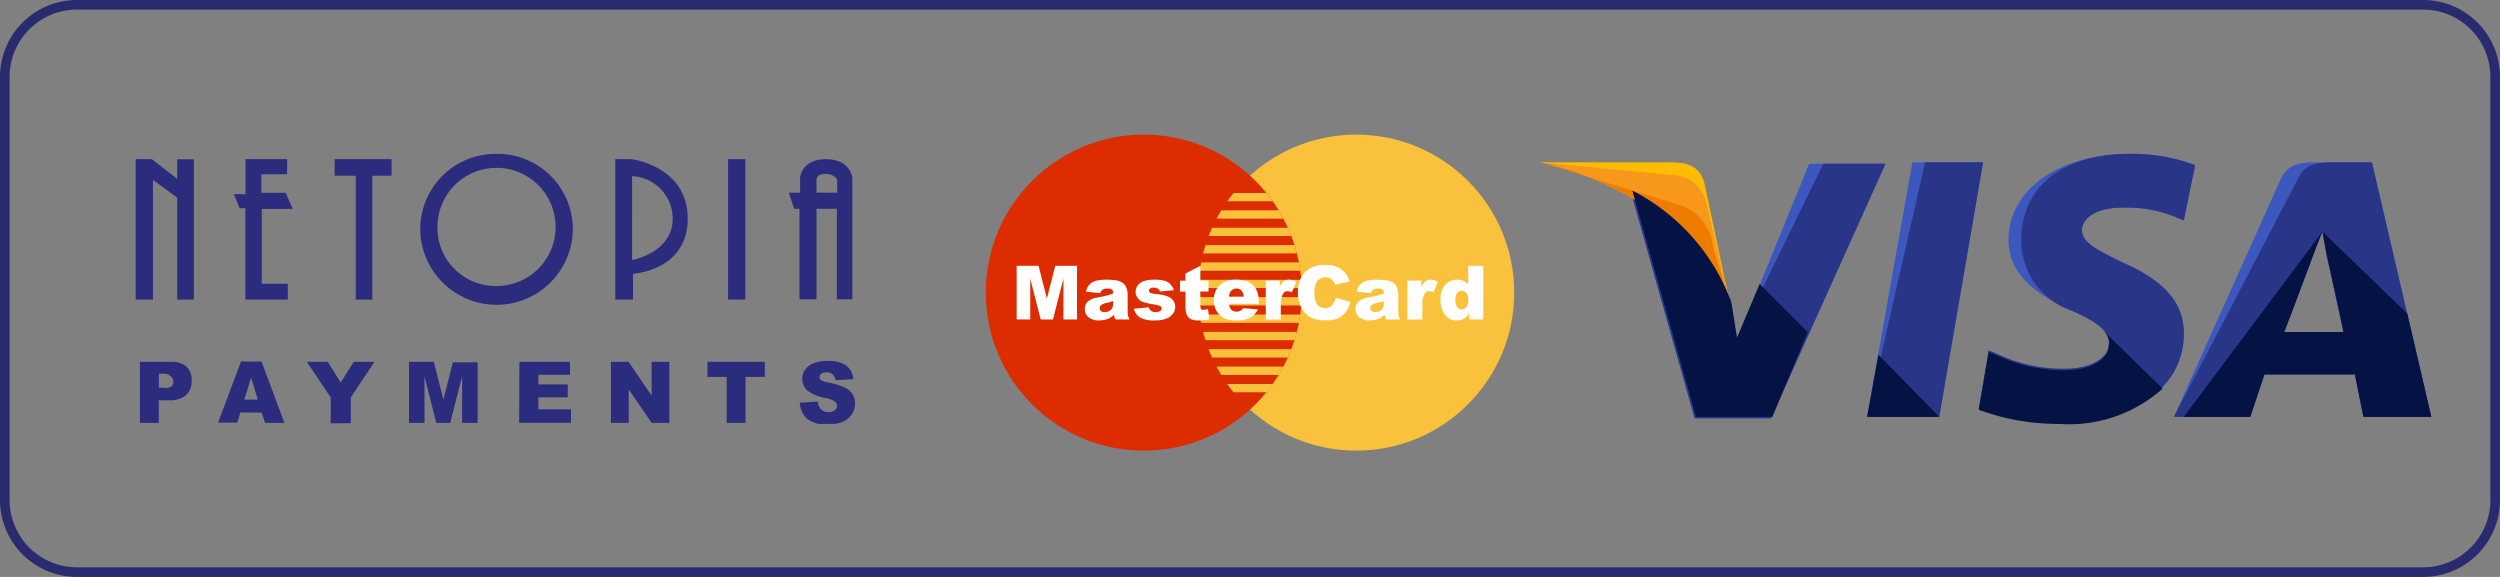<svg xmlns="http://www.w3.org/2000/svg" xmlns:xlink="http://www.w3.org/1999/xlink" width="130" height="30" viewBox="0 0 130 30">
  <rect x="0" y="0" width="130" height="30" fill="#808080" stroke="none"/>
  <defs>
    <clipPath id="clip-path">
      <rect id="Rectangle_13746" data-name="Rectangle 13746" width="37.415" height="14.043" fill="#2c2c7f"/>
    </clipPath>
  </defs>
  <g id="Group_5307" data-name="Group 5307" transform="translate(22966 -3685)">
    <g id="Group_5306" data-name="Group 5306" transform="translate(-22958.945 3693)" clip-path="url(#clip-path)">
      <path id="Path_33546" data-name="Path 33546" d="M12.79,50.679h1.628a1.13,1.13,0,0,1,.8.256.955.955,0,0,1,.262.72.975.975,0,0,1-.289.753,1.244,1.244,0,0,1-.881.269h-.538v1.177H12.79Zm.982,1.345h.242a.6.6,0,0,0,.4-.054.33.33,0,0,0,.114-.256.343.343,0,0,0-.1-.249.5.5,0,0,0-.37-.168h-.282Z" transform="translate(-12.568 -39.864)" fill="#2c2c7f"/>
      <path id="Path_33547" data-name="Path 33547" d="M29.52,53.288H28.41l-.155.525h-1l1.19-3.175h1.069l1.19,3.188H29.695Zm-.2-.673-.35-1.137-.35,1.137Z" transform="translate(-22.969 -39.837)" fill="#2c2c7f"/>
      <path id="Path_33548" data-name="Path 33548" d="M43.7,50.686h1.09l.673,1.076.673-1.076h1.083l-1.231,1.85v1.345H44.942V52.536Z" transform="translate(-34.8 -39.871)" fill="#2c2c7f"/>
      <path id="Path_33549" data-name="Path 33549" d="M62.6,50.686H63.89l.5,1.964.491-1.937H66.17v3.148h-.807V51.439l-.619,2.421h-.726l-.612-2.421v2.421H62.6Z" transform="translate(-48.387 -39.871)" fill="#2c2c7f"/>
      <path id="Path_33550" data-name="Path 33550" d="M83.014,50.686h2.63v.673H84v.5h1.527v.673H84v.625h1.695v.7H83Z" transform="translate(-63.059 -39.871)" fill="#2c2c7f"/>
      <path id="Path_33551" data-name="Path 33551" d="M100,50.686h.915l1.2,1.755V50.686h.922v3.175h-.922l-1.19-1.742v1.742H100Z" transform="translate(-75.286 -39.871)" fill="#2c2c7f"/>
      <path id="Path_33552" data-name="Path 33552" d="M117.867,50.686h2.979v.787h-1v2.388h-.982V51.473h-1Z" transform="translate(-88.132 -39.871)" fill="#2c2c7f"/>
      <path id="Path_33553" data-name="Path 33553" d="M134.964,52.666l.935-.061a.733.733,0,0,0,.121.35.532.532,0,0,0,.437.2.492.492,0,0,0,.323-.1.306.306,0,0,0,.083-.1.3.3,0,0,0,.032-.127.316.316,0,0,0-.108-.222,1.3,1.3,0,0,0-.5-.182,2.259,2.259,0,0,1-.922-.383.8.8,0,0,1-.276-.619.815.815,0,0,1,.141-.457.908.908,0,0,1,.424-.343,2.018,2.018,0,0,1,.78-.128,1.6,1.6,0,0,1,.928.229.967.967,0,0,1,.383.72l-.928.054a.458.458,0,0,0-.155-.309.464.464,0,0,0-.323-.1.383.383,0,0,0-.262.081.215.215,0,0,0-.088.175.173.173,0,0,0,.017.079.171.171,0,0,0,.05.063.84.84,0,0,0,.329.114,4.119,4.119,0,0,1,.922.283.914.914,0,0,1,.4.35.867.867,0,0,1,.128.471.976.976,0,0,1-.168.558,1.089,1.089,0,0,1-.471.4,1.944,1.944,0,0,1-.767.128,1.56,1.56,0,0,1-1.116-.309A1.224,1.224,0,0,1,134.964,52.666Z" transform="translate(-100.427 -39.726)" fill="#2c2c7f"/>
      <path id="Path_33554" data-name="Path 33554" d="M14.159,14.185l-1.318-1.022H12v7.3h.9V14.239l1.258.928v5.3h.868v-7.3h-.868Z" transform="translate(-12 -12.887)" fill="#2c2c7f"/>
      <path id="Path_33555" data-name="Path 33555" d="M33.236,15.752l-.37-.841H31.608V13.95h1.338v-.787H30.781v1.823h-.605l.3.726h.3v4.755h2.206v-.827H31.628V15.752Z" transform="translate(-25.07 -12.887)" fill="#2c2c7f"/>
      <path id="Path_33556" data-name="Path 33556" d="M48.83,14.023h1.1v6.443h.861V14.023h1v-.861H48.83Z" transform="translate(-38.485 -12.887)" fill="#2c2c7f"/>
      <path id="Path_33557" data-name="Path 33557" d="M122.575,13.163h-.9v7.3h.9Z" transform="translate(-90.87 -12.887)" fill="#2c2c7f"/>
      <path id="Path_33558" data-name="Path 33558" d="M134.859,13.163c-1.278,0-1.345.962-1.345.962v.78h-.585l.276.841h.276v4.708h.888V15.745h1.056v4.708h.807V14.124S136.131,13.163,134.859,13.163Zm.585,1.742h-1.076v-.625s-.061-.35.451-.35.625.309.625.309Z" transform="translate(-98.964 -12.887)" fill="#2c2c7f"/>
      <path id="Path_33559" data-name="Path 33559" d="M68.637,12.18a3.921,3.921,0,0,0-3.955,3.881,3.968,3.968,0,1,0,7.936,0,3.921,3.921,0,0,0-3.982-3.881Zm0,6.874a3.027,3.027,0,0,1-3.06-2.993,3.073,3.073,0,1,1,3.06,2.993Z" transform="translate(-49.885 -12.18)" fill="#2c2c7f"/>
      <path id="Path_33560" data-name="Path 33560" d="M101.634,13.163h-.841v7.3h.922V19.122s2.845-.148,2.845-2.872S101.634,13.163,101.634,13.163Zm.034,5.246V14.044a2.22,2.22,0,0,1,2.112,2.206C103.779,18.032,101.667,18.409,101.667,18.409Z" transform="translate(-75.854 -12.887)" fill="#2c2c7f"/>
    </g>
    <g id="Group_5305" data-name="Group 5305" transform="translate(-22914.74 3692)">
      <circle id="_398970424" cx="8.216" cy="8.216" r="8.216" transform="translate(11.048 0)" fill="#fac23c"/>
      <path id="_398969608" d="M3.79,2.526q.228.207.441.431H3.349q.212-.224.441-.431Z" transform="translate(9.949 -0.394)" fill="#fac23c" fill-rule="evenodd"/>
      <circle id="_398969560" cx="8.216" cy="8.216" r="8.216" transform="translate(0 0)" fill="#dd2c00"/>
      <g id="Group_5147" data-name="Group 5147" transform="translate(11.047 3.035)">
        <path id="_398969320" d="M5.279,2.658q.171.21.328.431H3.241q.157-.221.328-.431H5.279Z" transform="translate(-1.732 -2.658)" fill="#fac23c" fill-rule="evenodd"/>
        <path id="_398969536" d="M6.394,2.789q.129.212.246.431H3.16q.117-.22.246-.431H6.394Z" transform="translate(-2.208 -1.886)" fill="#fac23c" fill-rule="evenodd"/>
        <path id="_398968384" d="M7.223,2.921q.1.213.18.431H3.1q.084-.219.18-.431H7.223Z" transform="translate(-2.559 -1.115)" fill="#fac23c" fill-rule="evenodd"/>
        <path id="_398968864" d="M7.813,3.053q.067.213.123.431H3.058q.056-.218.123-.431Z" transform="translate(-2.805 -0.344)" fill="#fac23c" fill-rule="evenodd"/>
        <path id="_398968504" d="M8.194,3.184q.041.214.072.431H3.032q.03-.218.072-.431h5.09Z" transform="translate(-2.956 0.427)" fill="#fac23c" fill-rule="evenodd"/>
        <path id="_398968168" d="M8.381,3.316q.017.214.023.431H3.021q.006-.217.023-.431H8.381Z" transform="translate(-3.021 1.198)" fill="#fac23c" fill-rule="evenodd"/>
        <path id="_398967808" d="M8.4,3.447q-.006.217-.023.431H3.044q-.017-.214-.023-.431H8.4Z" transform="translate(-3.021 1.97)" fill="#fac23c" fill-rule="evenodd"/>
        <path id="_398968240" d="M8.266,3.579q-.03.218-.071.431H3.1q-.041-.214-.071-.431H8.266Z" transform="translate(-2.957 2.741)" fill="#fac23c" fill-rule="evenodd"/>
        <path id="_398967640" d="M7.938,3.711q-.056.218-.123.431H3.18q-.067-.213-.123-.431h4.88Z" transform="translate(-2.806 3.512)" fill="#fac23c" fill-rule="evenodd"/>
        <path id="_398966992" d="M7.4,3.842q-.084.219-.18.431H3.279q-.1-.213-.18-.431H7.4Z" transform="translate(-2.56 4.283)" fill="#fac23c" fill-rule="evenodd"/>
        <path id="_398967472" d="M6.643,3.974q-.117.22-.246.431H3.405q-.129-.212-.246-.431H6.643Z" transform="translate(-2.209 5.055)" fill="#fac23c" fill-rule="evenodd"/>
        <path id="_398967112" d="M5.612,4.106q-.157.221-.328.431H3.568q-.171-.21-.328-.431Z" transform="translate(-1.734 5.826)" fill="#fac23c" fill-rule="evenodd"/>
      </g>
      <path id="_398966896" d="M7.084,6V3.21H6.3v.964a.746.746,0,0,0-.262-.183.856.856,0,0,0-.328-.06A.786.786,0,0,0,5.1,4.2a1.113,1.113,0,0,0-.241.77,1.314,1.314,0,0,0,.218.765.72.72,0,0,0,.631.314.79.79,0,0,0,.373-.088A.982.982,0,0,0,6.357,5.7V6h.726ZM6.205,4.625a.536.536,0,0,1,.1.356.589.589,0,0,1-.1.381.312.312,0,0,1-.247.116.288.288,0,0,1-.233-.116A.571.571,0,0,1,5.634,5a.609.609,0,0,1,.091-.378.281.281,0,0,1,.226-.113.32.32,0,0,1,.255.118Z" transform="translate(18.787 3.613)" fill="#fffffe" fill-rule="evenodd"/>
      <path id="_398966776" d="M5.333,3.692v-.33H4.607V5.385h.78v-.68a1.282,1.282,0,0,1,.12-.664.269.269,0,0,1,.236-.126.608.608,0,0,1,.218.057l.24-.55a.816.816,0,0,0-.376-.107.457.457,0,0,0-.275.081A.794.794,0,0,0,5.333,3.692Z" transform="translate(17.317 4.229)" fill="#fffffe" fill-rule="evenodd"/>
      <path id="_398967256" d="M6.442,4.06a.87.87,0,0,0-.057-.3.566.566,0,0,0-.156-.243.718.718,0,0,0-.351-.163,3.2,3.2,0,0,0-.559-.039,2.371,2.371,0,0,0-.4.032.934.934,0,0,0-.292.092.658.658,0,0,0-.227.194.831.831,0,0,0-.121.306l.741.078a.34.34,0,0,1,.12-.181.533.533,0,0,1,.285-.061.292.292,0,0,1,.207.057.272.272,0,0,1,.059.2,2.526,2.526,0,0,1-.274.092q-.13.036-.565.123a.912.912,0,0,0-.5.222.543.543,0,0,0-.135.38.533.533,0,0,0,.188.414.8.8,0,0,0,.549.168,1.258,1.258,0,0,0,.478-.084.992.992,0,0,0,.3-.209.965.965,0,0,0,.027.127.749.749,0,0,0,.057.118h.726a1,1,0,0,1-.079-.207,1.06,1.06,0,0,1-.018-.224V4.06Zm-1.09.464q.174-.045.334-.1v.125a.523.523,0,0,1-.047.238.381.381,0,0,1-.158.155A.483.483,0,0,1,5.24,5a.27.27,0,0,1-.188-.058.2.2,0,0,1,0-.3.766.766,0,0,1,.3-.125Z" transform="translate(15.009 4.229)" fill="#fffffe" fill-rule="evenodd"/>
      <path id="_398966464" d="M6.467,4.072a1.254,1.254,0,0,0-.448-.656,1.417,1.417,0,0,0-.83-.213,1.406,1.406,0,0,0-1.043.372,1.449,1.449,0,0,0-.368,1.064,1.574,1.574,0,0,0,.21.852,1.182,1.182,0,0,0,.5.465,1.807,1.807,0,0,0,.745.132,1.524,1.524,0,0,0,.618-.109,1.034,1.034,0,0,0,.407-.322,1.379,1.379,0,0,0,.24-.531L5.738,4.9a.858.858,0,0,1-.184.4.48.48,0,0,1-.374.139.484.484,0,0,1-.4-.172,1.04,1.04,0,0,1-.141-.635,1,1,0,0,1,.118-.548A.547.547,0,0,1,5.445,3.9a.5.5,0,0,1,.177.151.642.642,0,0,1,.084.185l.76-.168Z" transform="translate(12.456 3.573)" fill="#fffffe" fill-rule="evenodd"/>
      <path id="_398966176" d="M4.887,3.972l.24-.55a.816.816,0,0,0-.376-.107.457.457,0,0,0-.275.081.8.8,0,0,0-.216.3v-.33H3.533V5.385h.78v-.68a1.282,1.282,0,0,1,.12-.664.269.269,0,0,1,.236-.126A.608.608,0,0,1,4.887,3.972Z" transform="translate(11.028 4.229)" fill="#fffffe" fill-rule="evenodd"/>
      <path id="_398966128" d="M5.481,4.479a1.394,1.394,0,0,0-.131-.65.887.887,0,0,0-.383-.381,1.49,1.49,0,0,0-.685-.132,1.156,1.156,0,0,0-.839.294,1.02,1.02,0,0,0-.3.769,1.093,1.093,0,0,0,.151.581.933.933,0,0,0,.382.36,1.449,1.449,0,0,0,.633.114A1.536,1.536,0,0,0,5.016,5.3a1.093,1.093,0,0,0,.423-.437l-.764-.07a.5.5,0,0,1-.136.127.444.444,0,0,1-.218.057.367.367,0,0,1-.294-.131.5.5,0,0,1-.1-.278H5.481V4.479Zm-.909-.606a.519.519,0,0,1,.121.324H3.928a.544.544,0,0,1,.09-.274.38.38,0,0,1,.555-.05Z" transform="translate(8.717 4.229)" fill="#fffffe" fill-rule="evenodd"/>
      <path id="_398966056" d="M4.368,4.547V3.978H3.943V3.21l-.776.4v.371H2.883v.569h.285v.711a1.333,1.333,0,0,0,.066.49.456.456,0,0,0,.2.225.937.937,0,0,0,.427.074A2.5,2.5,0,0,0,4.4,5.985l-.057-.536A.849.849,0,0,1,4.1,5.5a.143.143,0,0,1-.134-.064.39.39,0,0,1-.025-.171V4.547h.425Z" transform="translate(7.216 3.613)" fill="#fffffe" fill-rule="evenodd"/>
      <path id="_398966536" d="M4.782,6V3.21H3.65l-.435,1.7-.433-1.7H1.644V6H2.35V3.873L2.893,6h.639l.544-2.128V6Z" transform="translate(-0.037 3.613)" fill="#fffffe" fill-rule="evenodd"/>
      <path id="_398966728" d="M2.223,3.939l.741.078a.34.34,0,0,1,.12-.181.534.534,0,0,1,.285-.061.292.292,0,0,1,.207.057.272.272,0,0,1,.059.2,2.526,2.526,0,0,1-.274.092q-.13.036-.565.123a.912.912,0,0,0-.5.222.543.543,0,0,0-.135.38.533.533,0,0,0,.188.414.8.8,0,0,0,.549.168,1.258,1.258,0,0,0,.478-.084.992.992,0,0,0,.3-.209.964.964,0,0,0,.027.127.749.749,0,0,0,.057.118h.726a1,1,0,0,1-.079-.207,1.06,1.06,0,0,1-.018-.224V4.06a.871.871,0,0,0-.057-.3.566.566,0,0,0-.156-.243.718.718,0,0,0-.351-.163,3.2,3.2,0,0,0-.559-.039,2.372,2.372,0,0,0-.4.032.934.934,0,0,0-.292.092.658.658,0,0,0-.227.194.831.831,0,0,0-.121.306ZM3.3,4.524q.174-.045.334-.1v.125a.523.523,0,0,1-.047.238.381.381,0,0,1-.158.155A.483.483,0,0,1,3.188,5,.27.27,0,0,1,3,4.944a.2.2,0,0,1,0-.3.766.766,0,0,1,.3-.125Z" transform="translate(2.989 4.229)" fill="#fffffe" fill-rule="evenodd"/>
      <path id="_398966152" d="M2.735,3.6a.56.56,0,0,0-.008.67.594.594,0,0,0,.264.2,3.434,3.434,0,0,0,.561.131,1.6,1.6,0,0,1,.333.08.142.142,0,0,1,.088.13.147.147,0,0,1-.067.123.383.383,0,0,1-.242.067.4.4,0,0,1-.229-.058A.376.376,0,0,1,3.3,4.753l-.768.07a.71.71,0,0,0,.3.45,1.464,1.464,0,0,0,.789.159,1.591,1.591,0,0,0,.619-.1.715.715,0,0,0,.333-.264.623.623,0,0,0,.106-.341.547.547,0,0,0-.1-.318.629.629,0,0,0-.288-.223,2.27,2.27,0,0,0-.575-.122A1.18,1.18,0,0,1,3.389,4a.121.121,0,0,1-.075-.112.14.14,0,0,1,.06-.113.309.309,0,0,1,.19-.047.388.388,0,0,1,.22.06.251.251,0,0,1,.095.142l.733-.07a.9.9,0,0,0-.191-.315.7.7,0,0,0-.287-.172A1.875,1.875,0,0,0,3.6,3.315a1.7,1.7,0,0,0-.546.071.686.686,0,0,0-.32.216Z" transform="translate(5.173 4.229)" fill="#fffffe" fill-rule="evenodd"/>
    </g>
    <g id="Group_5304" data-name="Group 5304" transform="translate(-22885.895 3693)">
      <path id="Path_33120" data-name="Path 33120" d="M184.8,193.635l2.353-13.235h3.676l-2.279,13.235Z" transform="translate(-167.815 -179.959)" fill="#3c58bf"/>
      <path id="Path_33121" data-name="Path 33121" d="M184.8,193.635l3.015-13.235h3.015l-2.279,13.235Z" transform="translate(-167.815 -179.959)" fill="#293688"/>
      <path id="Path_33122" data-name="Path 33122" d="M259.249,176.188a9.326,9.326,0,0,0-3.382-.588c-3.676,0-6.323,1.838-6.323,4.485,0,1.985,1.838,3.015,3.309,3.676s1.912,1.1,1.912,1.691c0,.882-1.176,1.323-2.206,1.323a7.992,7.992,0,0,1-3.529-.735l-.515-.221L248,188.835a11.922,11.922,0,0,0,4.191.735c3.9,0,6.47-1.838,6.47-4.632,0-1.544-.956-2.72-3.162-3.676-1.323-.662-2.132-1.029-2.132-1.691,0-.588.662-1.176,2.132-1.176a6.744,6.744,0,0,1,2.794.515l.368.147.588-2.868Z" transform="translate(-225.207 -175.6)" fill="#3c58bf"/>
      <path id="Path_33123" data-name="Path 33123" d="M259.249,176.188a9.326,9.326,0,0,0-3.382-.588c-3.676,0-5.661,1.838-5.661,4.485a3.843,3.843,0,0,0,2.647,3.676c1.471.662,1.912,1.1,1.912,1.691,0,.882-1.176,1.323-2.206,1.323a7.992,7.992,0,0,1-3.529-.735l-.515-.221L248,188.835a11.922,11.922,0,0,0,4.191.735c3.9,0,6.47-1.838,6.47-4.632,0-1.544-.956-2.72-3.162-3.676-1.323-.662-2.132-1.029-2.132-1.691,0-.588.662-1.176,2.132-1.176a6.744,6.744,0,0,1,2.794.515l.368.147.588-2.868Z" transform="translate(-225.207 -175.6)" fill="#293688"/>
      <path id="Path_33124" data-name="Path 33124" d="M365.826,180.4c-.882,0-1.544.074-1.912.956L358.4,193.635h3.97l.735-2.206h4.706l.441,2.206h3.529L368.694,180.4Zm-1.691,8.823c.221-.662,1.47-3.9,1.47-3.9s.294-.809.515-1.323l.221,1.25s.735,3.309.882,4.044h-3.088Z" transform="translate(-325.46 -179.959)" fill="#3c58bf"/>
      <path id="Path_33125" data-name="Path 33125" d="M366.708,180.4c-.882,0-1.544.074-1.912.956l-6.4,12.279h3.97l.735-2.206h4.706l.441,2.206h3.529L368.694,180.4Zm-2.573,8.823c.294-.735,1.47-3.9,1.47-3.9s.294-.809.515-1.323l.221,1.25s.735,3.309.882,4.044h-3.088Z" transform="translate(-325.46 -179.959)" fill="#293688"/>
      <path id="Path_33126" data-name="Path 33126" d="M56.714,190.391l-.368-1.912a10.659,10.659,0,0,0-5.147-5.809l3.309,11.764h3.97L64.435,181.2h-3.97Z" transform="translate(-46.494 -180.685)" fill="#3c58bf"/>
      <path id="Path_33127" data-name="Path 33127" d="M56.714,190.391l-.368-1.912a10.659,10.659,0,0,0-5.147-5.809l3.309,11.764h3.97L64.435,181.2H61.2Z" transform="translate(-46.494 -180.685)" fill="#293688"/>
      <path id="Path_33128" data-name="Path 33128" d="M0,180.4l.662.147c4.706,1.1,7.941,3.9,9.191,7.206L8.529,181.5c-.221-.882-.882-1.1-1.691-1.1Z" transform="translate(0 -179.959)" fill="#ffbc00"/>
      <path id="Path_33129" data-name="Path 33129" d="M0,180.4H0c4.706,1.1,8.6,3.97,9.852,7.279l-1.25-5.22a1.8,1.8,0,0,0-1.765-1.4Z" transform="translate(0 -179.959)" fill="#f7981d"/>
      <path id="Path_33130" data-name="Path 33130" d="M0,180.4H0c4.706,1.1,8.6,3.97,9.852,7.279l-.882-2.868a2.593,2.593,0,0,0-1.544-2.132Z" transform="translate(0 -179.959)" fill="#ed7c00"/>
      <g id="Group_5149" data-name="Group 5149" transform="translate(4.779 1.912)">
        <path id="Path_33131" data-name="Path 33131" d="M61.117,203.753l-2.5-2.5-1.176,2.794-.294-1.838A10.658,10.658,0,0,0,52,196.4l3.309,11.764h3.97Z" transform="translate(-52 -196.4)" fill="#051244"/>
        <path id="Path_33132" data-name="Path 33132" d="M188.55,292.435l-3.162-3.235-.588,3.235Z" transform="translate(-172.595 -280.671)" fill="#051244"/>
        <path id="Path_33133" data-name="Path 33133" d="M254.4,274.8h0c.294.294.441.515.368.809,0,.882-1.176,1.323-2.206,1.323a7.991,7.991,0,0,1-3.529-.735l-.515-.221L248,278.991a11.922,11.922,0,0,0,4.191.735,7.28,7.28,0,0,0,5.367-1.838Z" transform="translate(-229.986 -267.594)" fill="#051244"/>
        <path id="Path_33134" data-name="Path 33134" d="M364,229.232h3.456l.735-2.206H372.9l.441,2.206h3.529l-1.25-5.367-4.412-4.264.221,1.176s.735,3.309.882,4.044H369.22c.294-.735,1.47-3.9,1.47-3.9s.294-.809.515-1.323" transform="translate(-335.325 -217.468)" fill="#051244"/>
      </g>
    </g>
    <path id="Rectangle_13750" data-name="Rectangle 13750" d="M4,.5A3.5,3.5,0,0,0,.5,4V26A3.5,3.5,0,0,0,4,29.5H126a3.5,3.5,0,0,0,3.5-3.5V4A3.5,3.5,0,0,0,126,.5H4M4,0H126a4,4,0,0,1,4,4V26a4,4,0,0,1-4,4H4a4,4,0,0,1-4-4V4A4,4,0,0,1,4,0Z" transform="translate(-22966 3685)" fill="#292b6e"/>
  </g>
</svg>
